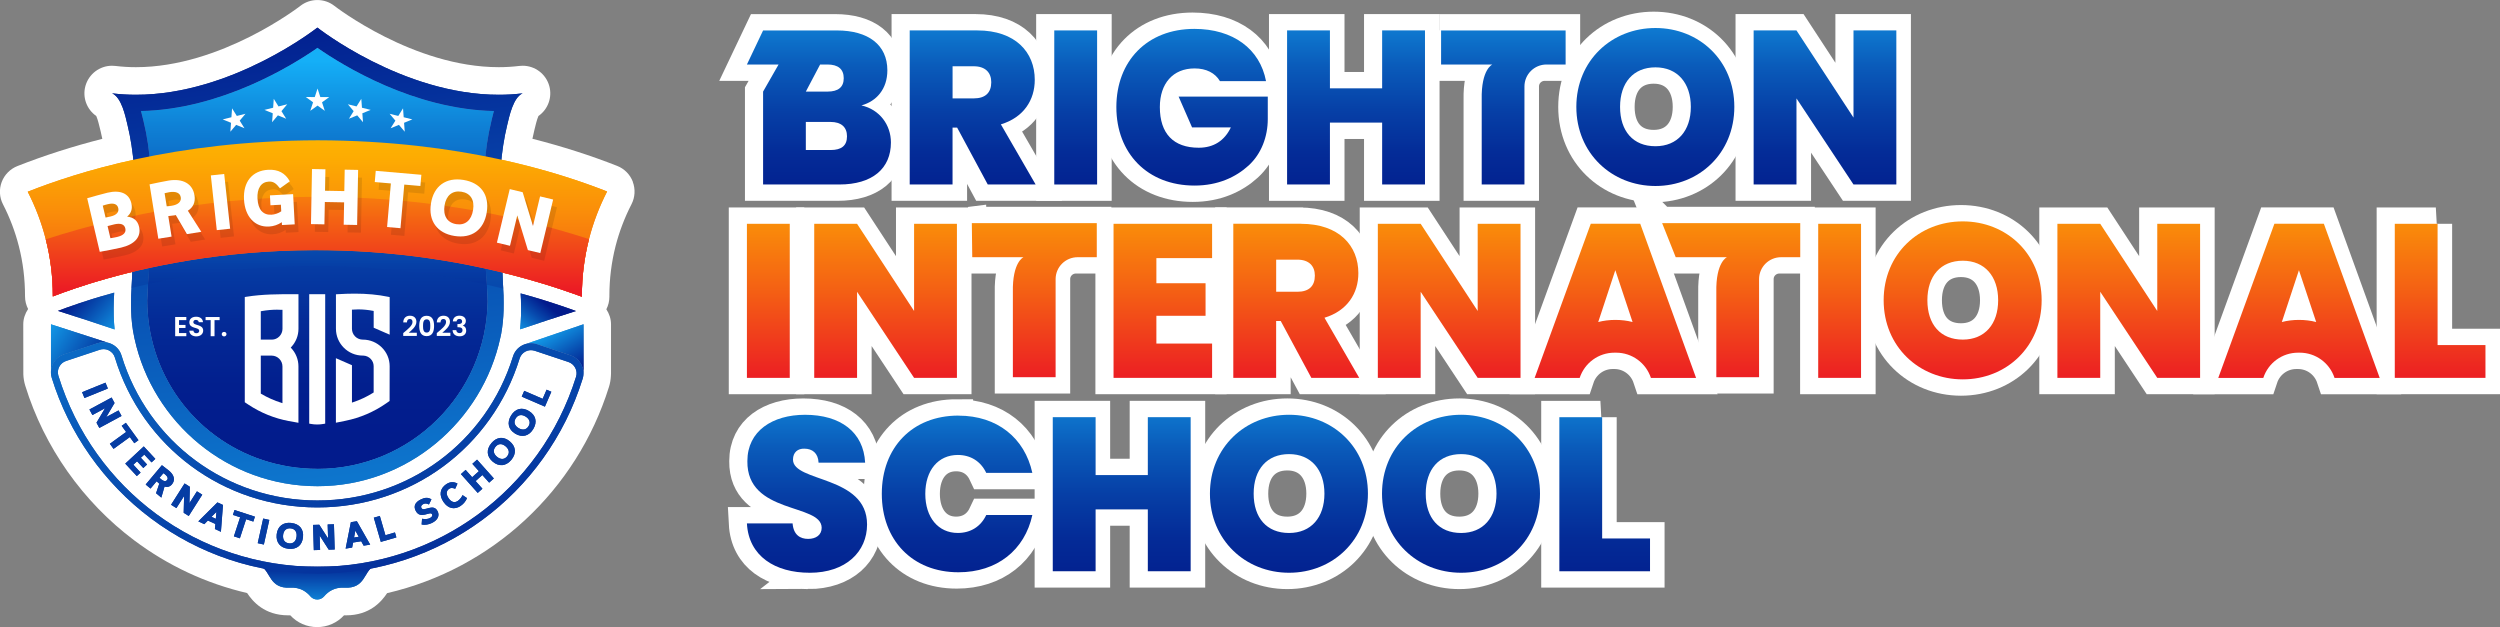 <svg xmlns="http://www.w3.org/2000/svg" xmlns:xlink="http://www.w3.org/1999/xlink" viewBox="0 0 765.08 191.91"><rect x="0" y="0" width="765.08" height="191.91" fill="#808080" stroke="none"/><defs><style>      .cls-1 {        fill: url(#linear-gradient);      }      .cls-1, .cls-2, .cls-3, .cls-4, .cls-5, .cls-6, .cls-7, .cls-8, .cls-9, .cls-10, .cls-11, .cls-12, .cls-13, .cls-14, .cls-15, .cls-16, .cls-17, .cls-18, .cls-19, .cls-20, .cls-21, .cls-22, .cls-23, .cls-24, .cls-25, .cls-26, .cls-27, .cls-28, .cls-29, .cls-30, .cls-31, .cls-32, .cls-33, .cls-34, .cls-35, .cls-36, .cls-37, .cls-38, .cls-39, .cls-40, .cls-41, .cls-42, .cls-43, .cls-44, .cls-45, .cls-46, .cls-47, .cls-48, .cls-49, .cls-50, .cls-51, .cls-52, .cls-53 {        stroke-width: 0px;      }      .cls-54 {        stroke: #fff;        stroke-miterlimit: 10;        stroke-width: 10px;      }      .cls-54, .cls-53 {        fill: #fff;      }      .cls-2 {        fill: url(#linear-gradient-38);      }      .cls-3 {        fill: url(#linear-gradient-33);      }      .cls-4 {        fill: url(#linear-gradient-29);      }      .cls-5 {        fill: url(#linear-gradient-32);      }      .cls-6 {        fill: url(#linear-gradient-31);      }      .cls-7 {        fill: url(#linear-gradient-36);      }      .cls-8 {        fill: url(#linear-gradient-39);      }      .cls-9 {        fill: url(#linear-gradient-34);      }      .cls-10 {        fill: url(#linear-gradient-37);      }      .cls-11 {        fill: url(#linear-gradient-35);      }      .cls-12 {        fill: url(#linear-gradient-28);      }      .cls-13 {        fill: url(#linear-gradient-25);      }      .cls-14 {        fill: url(#linear-gradient-11);      }      .cls-15 {        fill: url(#linear-gradient-12);      }      .cls-16 {        fill: url(#linear-gradient-13);      }      .cls-17 {        fill: url(#linear-gradient-10);      }      .cls-18 {        fill: url(#linear-gradient-17);      }      .cls-19 {        fill: url(#linear-gradient-16);      }      .cls-20 {        fill: url(#linear-gradient-19);      }      .cls-21 {        fill: url(#linear-gradient-15);      }      .cls-22 {        fill: url(#linear-gradient-23);      }      .cls-23 {        fill: url(#linear-gradient-21);      }      .cls-24 {        fill: url(#linear-gradient-18);      }      .cls-25 {        fill: url(#linear-gradient-14);      }      .cls-26 {        fill: url(#linear-gradient-22);      }      .cls-27 {        fill: url(#linear-gradient-20);      }      .cls-28 {        fill: url(#linear-gradient-27);      }      .cls-29 {        fill: url(#linear-gradient-24);      }      .cls-30 {        fill: url(#linear-gradient-26);      }      .cls-31 {        fill: url(#linear-gradient-45);      }      .cls-32 {        fill: url(#linear-gradient-46);      }      .cls-33 {        fill: url(#linear-gradient-44);      }      .cls-34 {        fill: url(#linear-gradient-48);      }      .cls-35 {        fill: url(#linear-gradient-49);      }      .cls-36 {        fill: url(#linear-gradient-47);      }      .cls-37 {        fill: url(#linear-gradient-42);      }      .cls-38 {        fill: url(#linear-gradient-43);      }      .cls-39 {        fill: url(#linear-gradient-40);      }      .cls-55 {        opacity: .1;      }      .cls-55, .cls-40, .cls-41 {        mix-blend-mode: multiply;      }      .cls-40 {        fill: url(#linear-gradient-30);      }      .cls-40, .cls-41 {        opacity: .32;      }      .cls-41 {        fill: url(#linear-gradient-41);      }      .cls-42 {        fill: url(#linear-gradient-4);      }      .cls-43 {        fill: url(#linear-gradient-2);      }      .cls-44 {        fill: url(#linear-gradient-3);      }      .cls-45 {        fill: url(#linear-gradient-8);      }      .cls-46 {        fill: url(#linear-gradient-9);      }      .cls-47 {        fill: url(#linear-gradient-7);      }      .cls-48 {        fill: url(#linear-gradient-5);      }      .cls-49 {        fill: url(#linear-gradient-6);      }      .cls-56 {        isolation: isolate;      }      .cls-51 {        fill: #1b459b;      }      .cls-52 {        fill: #063da4;      }    </style><linearGradient id="linear-gradient" x1="250.61" y1="74.36" x2="250.61" y2="-7.59" gradientUnits="userSpaceOnUse"><stop offset="0" stop-color="#021b8c"></stop><stop offset=".16" stop-color="#021f8e"></stop><stop offset=".33" stop-color="#042b97"></stop><stop offset=".49" stop-color="#063fa6"></stop><stop offset=".66" stop-color="#0a5bba"></stop><stop offset=".83" stop-color="#0f80d5"></stop><stop offset=".99" stop-color="#14acf5"></stop><stop offset="1" stop-color="#15aff7"></stop></linearGradient><linearGradient id="linear-gradient-2" x1="297.68" y1="74.36" x2="297.68" y2="-7.59" xlink:href="#linear-gradient"></linearGradient><linearGradient id="linear-gradient-3" x1="329.19" y1="74.36" x2="329.19" y2="-7.59" xlink:href="#linear-gradient"></linearGradient><linearGradient id="linear-gradient-4" x1="364.81" y1="74.36" x2="364.81" y2="-7.59" xlink:href="#linear-gradient"></linearGradient><linearGradient id="linear-gradient-5" x1="414.99" y1="74.36" x2="414.99" y2="-7.59" xlink:href="#linear-gradient"></linearGradient><linearGradient id="linear-gradient-6" x1="460.07" y1="74.36" x2="460.07" y2="-7.59" xlink:href="#linear-gradient"></linearGradient><linearGradient id="linear-gradient-7" x1="506.59" y1="74.36" x2="506.59" y2="-7.59" xlink:href="#linear-gradient"></linearGradient><linearGradient id="linear-gradient-8" x1="558.51" y1="74.36" x2="558.51" y2="-7.59" xlink:href="#linear-gradient"></linearGradient><linearGradient id="linear-gradient-9" x1="529.8" y1="116.46" x2="529.8" y2="19.69" gradientUnits="userSpaceOnUse"><stop offset="0" stop-color="#ec1c24"></stop><stop offset=".01" stop-color="#ec1f23"></stop><stop offset=".28" stop-color="#f45f14"></stop><stop offset=".51" stop-color="#fa8f09"></stop><stop offset=".68" stop-color="#fdac02"></stop><stop offset=".78" stop-color="#ffb700"></stop></linearGradient><linearGradient id="linear-gradient-10" x1="316.53" y1="116.46" x2="316.53" y2="19.69" xlink:href="#linear-gradient-9"></linearGradient><linearGradient id="linear-gradient-11" x1="235.13" y1="116.46" x2="235.13" y2="19.69" xlink:href="#linear-gradient-9"></linearGradient><linearGradient id="linear-gradient-12" x1="271.02" y1="116.46" x2="271.02" y2="19.69" xlink:href="#linear-gradient-9"></linearGradient><linearGradient id="linear-gradient-13" x1="355.86" y1="116.46" x2="355.86" y2="19.69" xlink:href="#linear-gradient-9"></linearGradient><linearGradient id="linear-gradient-14" x1="396.7" y1="116.46" x2="396.7" y2="19.69" xlink:href="#linear-gradient-9"></linearGradient><linearGradient id="linear-gradient-15" x1="443.5" y1="116.46" x2="443.5" y2="19.69" xlink:href="#linear-gradient-9"></linearGradient><linearGradient id="linear-gradient-16" x1="494.35" y1="116.46" x2="494.35" y2="19.69" xlink:href="#linear-gradient-9"></linearGradient><linearGradient id="linear-gradient-17" x1="703.56" y1="116.46" x2="703.56" y2="19.69" xlink:href="#linear-gradient-9"></linearGradient><linearGradient id="linear-gradient-18" x1="562.99" y1="116.46" x2="562.99" y2="19.69" xlink:href="#linear-gradient-9"></linearGradient><linearGradient id="linear-gradient-19" x1="600.64" y1="116.46" x2="600.64" y2="19.69" xlink:href="#linear-gradient-9"></linearGradient><linearGradient id="linear-gradient-20" x1="651.47" y1="116.46" x2="651.47" y2="19.69" xlink:href="#linear-gradient-9"></linearGradient><linearGradient id="linear-gradient-21" x1="746.75" y1="116.46" x2="746.75" y2="19.69" xlink:href="#linear-gradient-9"></linearGradient><linearGradient id="linear-gradient-22" x1="246.97" y1="192.48" x2="246.97" y2="108.24" xlink:href="#linear-gradient"></linearGradient><linearGradient id="linear-gradient-23" x1="292.89" y1="192.48" x2="292.89" y2="108.24" xlink:href="#linear-gradient"></linearGradient><linearGradient id="linear-gradient-24" x1="343.28" y1="192.48" x2="343.28" y2="108.24" xlink:href="#linear-gradient"></linearGradient><linearGradient id="linear-gradient-25" x1="394.46" y1="192.48" x2="394.46" y2="108.24" xlink:href="#linear-gradient"></linearGradient><linearGradient id="linear-gradient-26" x1="447.12" y1="192.48" x2="447.12" y2="108.24" xlink:href="#linear-gradient"></linearGradient><linearGradient id="linear-gradient-27" x1="491.08" y1="192.48" x2="491.08" y2="108.24" xlink:href="#linear-gradient"></linearGradient><linearGradient id="linear-gradient-28" x1="97.13" y1="136.9" x2="97.13" y2="18.75" gradientUnits="userSpaceOnUse"><stop offset="0" stop-color="#2a3380"></stop><stop offset=".18" stop-color="#2a3783"></stop><stop offset=".37" stop-color="#2c438d"></stop><stop offset=".55" stop-color="#30579d"></stop><stop offset=".74" stop-color="#3473b4"></stop><stop offset=".92" stop-color="#3b97d2"></stop><stop offset="1" stop-color="#3ea9e0"></stop></linearGradient><linearGradient id="linear-gradient-29" x1="92.99" y1=".32" x2="127.54" y2="305.24" gradientUnits="userSpaceOnUse"><stop offset="0" stop-color="#2a3380"></stop><stop offset=".09" stop-color="#2c418c"></stop><stop offset=".38" stop-color="#346eb0"></stop><stop offset=".64" stop-color="#398eca"></stop><stop offset=".85" stop-color="#3ca1da"></stop><stop offset="1" stop-color="#3ea9e0"></stop></linearGradient><linearGradient id="linear-gradient-30" x1="97.13" y1="100.23" x2="97.13" y2="64.42" xlink:href="#linear-gradient-28"></linearGradient><linearGradient id="linear-gradient-31" x1="97.11" y1="111.53" x2="97.11" y2="18.32" gradientUnits="userSpaceOnUse"><stop offset="0" stop-color="#ea1f27"></stop><stop offset=".27" stop-color="#f15e1e"></stop><stop offset=".5" stop-color="#f78e19"></stop><stop offset=".68" stop-color="#faab15"></stop><stop offset=".78" stop-color="#fcb614"></stop></linearGradient><linearGradient id="linear-gradient-32" x1="97.11" y1="99.09" x2="97.11" y2="18.03" gradientUnits="userSpaceOnUse"><stop offset=".13" stop-color="#ea1f27"></stop><stop offset=".4" stop-color="#f2651e"></stop><stop offset=".68" stop-color="#fcb614"></stop></linearGradient><linearGradient id="linear-gradient-33" x1="97.09" y1="171.53" x2="97.09" y2="188.8" gradientUnits="userSpaceOnUse"><stop offset="0" stop-color="#2a3380"></stop><stop offset=".41" stop-color="#3161a5"></stop><stop offset="1" stop-color="#3ea9e0"></stop></linearGradient><linearGradient id="linear-gradient-34" x1="176.78" y1="113.93" x2="167.9" y2="98.91" xlink:href="#linear-gradient-33"></linearGradient><linearGradient id="linear-gradient-35" x1="32.95" y1="115.12" x2="10.29" y2="99.85" xlink:href="#linear-gradient-33"></linearGradient><linearGradient id="linear-gradient-36" x1="23.28" y1="89.64" x2="38.55" y2="103.16" xlink:href="#linear-gradient-33"></linearGradient><linearGradient id="linear-gradient-37" x1="158.38" y1="103.9" x2="167.26" y2="93.14" gradientUnits="userSpaceOnUse"><stop offset="0" stop-color="#3ea9e0"></stop><stop offset=".59" stop-color="#3161a5"></stop><stop offset="1" stop-color="#2a3380"></stop></linearGradient><linearGradient id="linear-gradient-38" x1="129.73" y1="209.26" x2="51.24" y2="-19.43" xlink:href="#linear-gradient-33"></linearGradient><linearGradient id="linear-gradient-39" x1="97.13" y1="136.9" x2="97.13" y2="18.75" xlink:href="#linear-gradient"></linearGradient><linearGradient id="linear-gradient-40" x1="92.99" y1=".32" x2="127.54" y2="305.24" gradientUnits="userSpaceOnUse"><stop offset="0" stop-color="#021b8c"></stop><stop offset=".22" stop-color="#0747ac"></stop><stop offset=".47" stop-color="#0d74cc"></stop><stop offset=".69" stop-color="#1194e3"></stop><stop offset=".87" stop-color="#14a7f1"></stop><stop offset="1" stop-color="#15aff7"></stop></linearGradient><linearGradient id="linear-gradient-41" x1="97.13" y1="100.23" x2="97.13" y2="64.42" xlink:href="#linear-gradient"></linearGradient><linearGradient id="linear-gradient-42" x1="97.11" y1="111.53" x2="97.11" y2="18.32" xlink:href="#linear-gradient-9"></linearGradient><linearGradient id="linear-gradient-43" x1="97.11" y1="99.09" x2="97.11" y2="18.03" gradientUnits="userSpaceOnUse"><stop offset=".13" stop-color="#ec1c24"></stop><stop offset=".39" stop-color="#f46213"></stop><stop offset=".68" stop-color="#ffb700"></stop></linearGradient><linearGradient id="linear-gradient-44" x1="97.09" y1="171.53" x2="97.09" y2="188.8" gradientUnits="userSpaceOnUse"><stop offset="0" stop-color="#021b8c"></stop><stop offset=".33" stop-color="#0749ad"></stop><stop offset="1" stop-color="#15aff7"></stop></linearGradient><linearGradient id="linear-gradient-45" x1="176.78" y1="113.93" x2="167.9" y2="98.91" xlink:href="#linear-gradient-44"></linearGradient><linearGradient id="linear-gradient-46" x1="32.95" y1="115.12" x2="10.29" y2="99.85" xlink:href="#linear-gradient-44"></linearGradient><linearGradient id="linear-gradient-47" x1="23.28" y1="89.64" x2="38.55" y2="103.16" xlink:href="#linear-gradient-44"></linearGradient><linearGradient id="linear-gradient-48" x1="158.38" y1="103.9" x2="167.26" y2="93.14" gradientUnits="userSpaceOnUse"><stop offset="0" stop-color="#15aff7"></stop><stop offset=".67" stop-color="#0749ad"></stop><stop offset="1" stop-color="#021b8c"></stop></linearGradient><linearGradient id="linear-gradient-49" x1="129.73" y1="209.26" x2="51.24" y2="-19.43" xlink:href="#linear-gradient-44"></linearGradient></defs><g class="cls-56"><g id="Layer_1" data-name="Layer 1"><g><g><g><path class="cls-54" d="M263.07,32.26c4.62-1.26,7.94-5.02,7.94-10.73,0-7.81-5.84-12.21-15.44-12.21h-22.59l-4.95,10.42h9.69l-4.74,8.29v28.43h23.33c10.12,0,15.79-4.88,15.79-12.86,0-5.32-3.4-10.07-9.03-11.34ZM250.44,19.74h2.26c3.23,0,4.97,1.4,4.97,4.19s-1.74,4.1-4.97,4.1h-6.63l4.37-8.29ZM253.7,45.91h-7.63v-8.59h7.59c3.18,0,5.01,1.53,5.01,4.4s-1.7,4.19-4.97,4.19Z"></path><path class="cls-54" d="M298.53,9.31c11.7,0,17.59,6.69,17.59,15.11,0,6.15-3.34,11.5-10.37,13.64l10.63,18.39h-14.65l-9.36-17.39h-1.41v17.39h-13.11V9.31h20.66ZM297.47,20.28h-6.49v9.83h6.49c3.54,0,5.35-1.74,5.35-4.95,0-2.94-1.81-4.88-5.35-4.88Z"></path><path class="cls-54" d="M322.1,9.31h13.11v47.15h-13.11V9.31Z"></path><path class="cls-54" d="M386.91,24.82h-14.11c-1.47-2.47-4.15-3.88-7.76-3.88-6.62,0-10.63,4.61-10.63,11.83,0,8.09,4.15,12.44,11.9,12.44,4.55,0,7.89-2.14,9.83-6.22h-11.87l-4.12-9.43h27.29v6.87c0,5.34-1.94,10.64-5.88,14.23-3.87,3.53-9.34,6.13-16.52,6.13-14.44,0-23.94-9.9-23.94-24.01s9.43-23.94,23.87-23.94c11.9,0,20.06,6.15,21.93,15.98Z"></path><path class="cls-54" d="M422.44,37.53h-15.98v18.93h-13.11V9.31h13.11v17.72h15.98V9.31h13.11v47.15h-13.11v-18.93Z"></path><path class="cls-54" d="M440.47,9.32v10.42h15.69s-3.45,1.43-3.26,10.73v25.99h13.08v-30c0-3.71,3.01-6.72,6.76-6.72h5.84v-10.42h-38.11Z"></path><path class="cls-54" d="M506.08,56.92c-13.37,0-24.21-10.03-24.21-24.21s10.83-24.14,24.21-24.14,24.14,9.96,24.14,24.14-10.77,24.21-24.14,24.21ZM506.08,44.75c6.75,0,10.83-4.75,10.83-12.04s-4.08-12.1-10.83-12.1-10.83,4.68-10.83,12.1,4.01,12.04,10.83,12.04Z"></path><path class="cls-54" d="M579.8,9.31v47.15h-13.11l-17.45-26.35v26.35h-13.11V9.31h13.11l17.45,26.68V9.31h13.11Z"></path></g><g><path class="cls-54" d="M508.13,68.29l4.15,10.42h15.69s-3.45,1.43-3.26,10.73v25.99h13.08v-30c0-3.71,3.01-6.72,6.76-6.72h5.84v-10.42h-42.26Z"></path><path class="cls-54" d="M296.87,68.29l.13,10.42h15.69s-3.45,1.43-3.26,10.73v25.99h13.08v-30c0-3.71,3.01-6.72,6.76-6.72h5.84v-10.42h-38.25Z"></path><path class="cls-54" d="M228.03,68.49h13.11v47.15h-13.11v-47.15Z"></path><path class="cls-54" d="M292.31,68.49v47.15h-13.11l-17.45-26.35v26.35h-13.11v-47.15h13.11l17.45,26.68v-26.68h13.11Z"></path><path class="cls-54" d="M370.39,78.99h-17.05v7.69h15.05v9.96h-15.05v8.5h17.05v10.5h-30.16v-47.15h30.16v10.5Z"></path><path class="cls-54" d="M397.56,68.49c11.7,0,17.59,6.69,17.59,15.11,0,6.15-3.34,11.5-10.37,13.64l10.63,18.39h-14.65l-9.36-17.39h-1.41v17.39h-13.11v-47.15h20.66ZM396.49,79.46h-6.49v9.83h6.49c3.54,0,5.35-1.74,5.35-4.95,0-2.94-1.81-4.88-5.35-4.88Z"></path><path class="cls-54" d="M464.79,68.49v47.15h-13.11l-17.45-26.35v26.35h-13.11v-47.15h13.11l17.45,26.68v-26.68h13.11Z"></path><path class="cls-54" d="M501.42,68.47h-15.13l-17.18,47.18h13.78c1.53-4.62,5.8-7.72,10.64-7.72h.52c4.84,0,9.11,3.1,10.64,7.72h13.82l-17.09-47.18ZM493.79,97.9c-1.79,0-3.58.22-5.23.65l.22-.65,5.02-15.22,5.06,15.22.22.65c-1.66-.44-3.45-.65-5.28-.65Z"></path><path class="cls-54" d="M710.63,68.47h-15.13l-17.18,47.18h13.78c1.53-4.62,5.8-7.72,10.64-7.72h.52c4.84,0,9.11,3.1,10.64,7.72h13.82l-17.09-47.18ZM703,97.9c-1.79,0-3.58.22-5.23.65l.22-.65,5.02-15.22,5.06,15.22.22.65c-1.66-.44-3.45-.65-5.28-.65Z"></path><path class="cls-54" d="M555.89,68.49h13.11v47.15h-13.11v-47.15Z"></path><path class="cls-54" d="M600.12,116.1c-13.37,0-24.21-10.03-24.21-24.21s10.83-24.14,24.21-24.14,24.14,9.96,24.14,24.14-10.77,24.21-24.14,24.21ZM600.12,103.93c6.75,0,10.83-4.75,10.83-12.04s-4.08-12.1-10.83-12.1-10.83,4.68-10.83,12.1,4.01,12.04,10.83,12.04Z"></path><path class="cls-54" d="M672.76,68.49v47.15h-13.11l-17.45-26.35v26.35h-13.11v-47.15h13.11l17.45,26.68v-26.68h13.11Z"></path><path class="cls-54" d="M745.43,68.49v37.12h14.65v10.03h-27.75v-47.15h13.11Z"></path></g><g><path class="cls-54" d="M247.22,175.28c-10.5,0-18.66-5.02-19.19-15.11h13.98c.27,3.54,2.34,4.75,4.75,4.75s4.15-1.21,4.15-3.41c-.07-7.55-22.94-4.01-22.74-20.39,0-9.23,7.69-14.18,17.65-14.18,10.83,0,17.92,5.28,18.39,14.65h-14.25c-.13-2.94-1.94-4.28-4.35-4.28-1.94-.07-3.48,1.07-3.48,3.34,0,7.02,22.67,4.75,22.67,19.86,0,8.29-6.42,14.78-17.59,14.78Z"></path><path class="cls-54" d="M292.79,127.2c11.84,0,20.26,6.82,22.6,17.52h-14.11c-1.67-3.55-4.81-5.49-8.69-5.49-6.02,0-9.96,4.68-9.96,11.9s3.95,11.97,9.96,11.97c3.88,0,7.02-1.94,8.69-5.49h14.11c-2.34,10.7-10.77,17.52-22.6,17.52-14.18,0-23.47-9.9-23.47-24.01s9.29-23.94,23.47-23.94Z"></path><path class="cls-54" d="M350.72,155.89h-15.98v18.93h-13.11v-47.15h13.11v17.72h15.98v-17.72h13.11v47.15h-13.11v-18.93Z"></path><path class="cls-54" d="M393.95,175.28c-13.37,0-24.21-10.03-24.21-24.21s10.83-24.14,24.21-24.14,24.14,9.96,24.14,24.14-10.77,24.21-24.14,24.21ZM393.95,163.11c6.75,0,10.83-4.75,10.83-12.04s-4.08-12.1-10.83-12.1-10.83,4.68-10.83,12.1,4.01,12.04,10.83,12.04Z"></path><path class="cls-54" d="M446.6,175.28c-13.37,0-24.21-10.03-24.21-24.21s10.83-24.14,24.21-24.14,24.14,9.96,24.14,24.14-10.77,24.21-24.14,24.21ZM446.6,163.11c6.75,0,10.83-4.75,10.83-12.04s-4.08-12.1-10.83-12.1-10.83,4.68-10.83,12.1,4.01,12.04,10.83,12.04Z"></path><path class="cls-54" d="M489.76,127.67v37.12h14.65v10.03h-27.75v-47.15h13.11Z"></path></g></g><g><g><path class="cls-1" d="M263.62,32.26c4.62-1.26,7.94-5.02,7.94-10.73,0-7.81-5.84-12.21-15.44-12.21h-22.59l-4.95,10.42h9.69l-4.74,8.29v28.43h23.33c10.12,0,15.79-4.88,15.79-12.86,0-5.32-3.4-10.07-9.03-11.34ZM250.98,19.74h2.26c3.23,0,4.97,1.4,4.97,4.19s-1.74,4.1-4.97,4.1h-6.63l4.37-8.29ZM254.24,45.91h-7.63v-8.59h7.59c3.18,0,5.01,1.53,5.01,4.4s-1.7,4.19-4.97,4.19Z"></path><path class="cls-43" d="M299.08,9.31c11.7,0,17.59,6.69,17.59,15.11,0,6.15-3.34,11.5-10.37,13.64l10.63,18.39h-14.65l-9.36-17.39h-1.41v17.39h-13.11V9.31h20.66ZM298.01,20.28h-6.49v9.83h6.49c3.54,0,5.35-1.74,5.35-4.95,0-2.94-1.81-4.88-5.35-4.88Z"></path><path class="cls-44" d="M322.64,9.31h13.11v47.15h-13.11V9.31Z"></path><path class="cls-42" d="M387.45,24.82h-14.11c-1.47-2.47-4.15-3.88-7.76-3.88-6.62,0-10.63,4.61-10.63,11.83,0,8.09,4.15,12.44,11.9,12.44,4.55,0,7.89-2.14,9.83-6.22h-11.87l-4.12-9.43h27.29v6.87c0,5.34-1.94,10.64-5.88,14.23-3.87,3.53-9.34,6.13-16.52,6.13-14.44,0-23.94-9.9-23.94-24.01s9.43-23.94,23.87-23.94c11.9,0,20.06,6.15,21.93,15.98Z"></path><path class="cls-48" d="M422.98,37.53h-15.98v18.93h-13.11V9.31h13.11v17.72h15.98V9.31h13.11v47.15h-13.11v-18.93Z"></path><path class="cls-49" d="M441.02,9.32v10.42h15.69s-3.45,1.43-3.26,10.73v25.99h13.08v-30c0-3.71,3.01-6.72,6.76-6.72h5.84v-10.42h-38.11Z"></path><path class="cls-47" d="M506.62,56.92c-13.37,0-24.21-10.03-24.21-24.21s10.83-24.14,24.21-24.14,24.14,9.96,24.14,24.14-10.77,24.21-24.14,24.21ZM506.62,44.75c6.75,0,10.83-4.75,10.83-12.04s-4.08-12.1-10.83-12.1-10.83,4.68-10.83,12.1,4.01,12.04,10.83,12.04Z"></path><path class="cls-45" d="M580.34,9.31v47.15h-13.11l-17.45-26.35v26.35h-13.11V9.31h13.11l17.45,26.68V9.31h13.11Z"></path></g><g><path class="cls-46" d="M508.67,68.29l4.15,10.42h15.69s-3.45,1.43-3.26,10.73v25.99h13.08v-30c0-3.71,3.01-6.72,6.76-6.72h5.84v-10.42h-42.26Z"></path><path class="cls-17" d="M297.41,68.29l.13,10.42h15.69s-3.45,1.43-3.26,10.73v25.99h13.08v-30c0-3.71,3.01-6.72,6.76-6.72h5.84v-10.42h-38.25Z"></path><path class="cls-14" d="M228.58,68.49h13.11v47.15h-13.11v-47.15Z"></path><path class="cls-15" d="M292.85,68.49v47.15h-13.11l-17.45-26.35v26.35h-13.11v-47.15h13.11l17.45,26.68v-26.68h13.11Z"></path><path class="cls-16" d="M370.94,78.99h-17.05v7.69h15.05v9.96h-15.05v8.5h17.05v10.5h-30.16v-47.15h30.16v10.5Z"></path><path class="cls-25" d="M398.11,68.49c11.7,0,17.59,6.69,17.59,15.11,0,6.15-3.34,11.5-10.37,13.64l10.63,18.39h-14.65l-9.36-17.39h-1.41v17.39h-13.11v-47.15h20.66ZM397.04,79.46h-6.49v9.83h6.49c3.54,0,5.35-1.74,5.35-4.95,0-2.94-1.81-4.88-5.35-4.88Z"></path><path class="cls-21" d="M465.33,68.49v47.15h-13.11l-17.45-26.35v26.35h-13.11v-47.15h13.11l17.45,26.68v-26.68h13.11Z"></path><path class="cls-19" d="M501.96,68.47h-15.13l-17.18,47.18h13.78c1.53-4.62,5.8-7.72,10.64-7.72h.52c4.84,0,9.11,3.1,10.64,7.72h13.82l-17.09-47.18ZM494.33,97.9c-1.79,0-3.58.22-5.23.65l.22-.65,5.02-15.22,5.06,15.22.22.65c-1.66-.44-3.45-.65-5.28-.65Z"></path><path class="cls-18" d="M711.17,68.47h-15.13l-17.18,47.18h13.78c1.53-4.62,5.8-7.72,10.64-7.72h.52c4.84,0,9.11,3.1,10.64,7.72h13.82l-17.09-47.18ZM703.54,97.9c-1.79,0-3.58.22-5.23.65l.22-.65,5.02-15.22,5.06,15.22.22.65c-1.66-.44-3.45-.65-5.28-.65Z"></path><path class="cls-24" d="M556.43,68.49h13.11v47.15h-13.11v-47.15Z"></path><path class="cls-20" d="M600.67,116.1c-13.37,0-24.21-10.03-24.21-24.21s10.83-24.14,24.21-24.14,24.14,9.96,24.14,24.14-10.77,24.21-24.14,24.21ZM600.67,103.93c6.75,0,10.83-4.75,10.83-12.04s-4.08-12.1-10.83-12.1-10.83,4.68-10.83,12.1,4.01,12.04,10.83,12.04Z"></path><path class="cls-27" d="M673.3,68.49v47.15h-13.11l-17.45-26.35v26.35h-13.11v-47.15h13.11l17.45,26.68v-26.68h13.11Z"></path><path class="cls-23" d="M745.98,68.49v37.12h14.65v10.03h-27.75v-47.15h13.11Z"></path></g><g><path class="cls-26" d="M247.77,175.28c-10.5,0-18.66-5.02-19.19-15.11h13.98c.27,3.54,2.34,4.75,4.75,4.75s4.15-1.21,4.15-3.41c-.07-7.55-22.94-4.01-22.74-20.39,0-9.23,7.69-14.18,17.65-14.18,10.83,0,17.92,5.28,18.39,14.65h-14.25c-.13-2.94-1.94-4.28-4.35-4.28-1.94-.07-3.48,1.07-3.48,3.34,0,7.02,22.67,4.75,22.67,19.86,0,8.29-6.42,14.78-17.59,14.78Z"></path><path class="cls-22" d="M293.33,127.2c11.84,0,20.26,6.82,22.6,17.52h-14.11c-1.67-3.55-4.81-5.49-8.69-5.49-6.02,0-9.96,4.68-9.96,11.9s3.95,11.97,9.96,11.97c3.88,0,7.02-1.94,8.69-5.49h14.11c-2.34,10.7-10.77,17.52-22.6,17.52-14.18,0-23.47-9.9-23.47-24.01s9.29-23.94,23.47-23.94Z"></path><path class="cls-29" d="M351.27,155.89h-15.98v18.93h-13.11v-47.15h13.11v17.72h15.98v-17.72h13.11v47.15h-13.11v-18.93Z"></path><path class="cls-13" d="M394.49,175.28c-13.37,0-24.21-10.03-24.21-24.21s10.83-24.14,24.21-24.14,24.14,9.96,24.14,24.14-10.77,24.21-24.14,24.21ZM394.49,163.11c6.75,0,10.83-4.75,10.83-12.04s-4.08-12.1-10.83-12.1-10.83,4.68-10.83,12.1,4.01,12.04,10.83,12.04Z"></path><path class="cls-30" d="M447.15,175.28c-13.37,0-24.21-10.03-24.21-24.21s10.83-24.14,24.21-24.14,24.14,9.96,24.14,24.14-10.77,24.21-24.14,24.21ZM447.15,163.11c6.75,0,10.83-4.75,10.83-12.04s-4.08-12.1-10.83-12.1-10.83,4.68-10.83,12.1,4.01,12.04,10.83,12.04Z"></path><path class="cls-28" d="M490.31,127.67v37.12h14.65v10.03h-27.75v-47.15h13.11Z"></path></g></g><g><path class="cls-53" d="M193.68,55.65c-.84-2.23-2.59-4.01-4.81-4.88-8.16-3.21-16.85-5.99-25.93-8.3.16-.79.33-1.55.51-2.29l.16-.68c.2-.85.69-2.92,1.17-4,2.88-2,4.28-5.64,3.33-9.14-1.01-3.72-4.38-6.24-8.15-6.24-.34,0-.68.02-1.03.06-2.04.25-4.15.38-6.28.38-26.1,0-50.06-18.56-50.29-18.74-1.53-1.21-3.38-1.81-5.23-1.81s-3.7.6-5.23,1.8c-.24.19-24.21,18.75-50.31,18.75-2.13,0-4.24-.13-6.28-.38-.34-.04-.69-.06-1.03-.06-3.77,0-7.14,2.52-8.15,6.24-.95,3.5.45,7.14,3.33,9.14.48,1.08.97,3.15,1.17,4l.17.69c.18.74.35,1.51.51,2.3-9.09,2.31-17.8,5.11-25.98,8.33-2.22.88-3.97,2.65-4.81,4.88-.84,2.23-.7,4.72.4,6.84,2.09,4.07,3.72,8.36,4.85,12.8,1.25,4.88,1.89,9.98,1.89,15.38,0,1.36.34,2.67.94,3.85-.92,1.38-1.48,2.98-1.48,4.68,0,0,.01,15.21.02,15.34.05,1.18.25,2.34.6,3.47,5.76,18.71,17.6,35.51,33.33,47.3,10.37,7.77,21.98,13.19,34.56,16.13,1.7,2.57,5.29,6.82,12.56,6.82.21,0,.42,0,.64-.01,2.1,2.3,5.08,3.61,8.23,3.61s6.12-1.31,8.23-3.61c.22,0,.43.01.64.01,7.24,0,10.83-4.21,12.54-6.79,32.14-7.46,57.98-31.37,67.89-63.11.33-1.05.53-2.16.59-3.31.03-.28.04-.57.04-.86v-14.99c0-1.67-.54-3.24-1.43-4.6.6-1.17.93-2.48.93-3.84v-.33c0-5.14.64-10.26,1.9-15.2,1.13-4.4,2.77-8.7,4.87-12.79,1.09-2.12,1.23-4.61.39-6.84Z"></path><g><path class="cls-12" d="M97.18,143.47c-23.5,0-43.07-14.94-49.7-35.96-.02-.06-.04-.11-.05-.17,0-.01,0-.02-.01-.03-1.51-4.84-2.33-9.99-2.36-15.36v.03c.07-2.83.28-5.74.5-8.66.03-.36.06-.73.09-1.14.03-.44.05-.88.1-1.33-.01,0-.02.01-.03.01.15-3.26.23-7.29.29-11.32.11-9.16.04-18.3.04-18.3-.36-4.82-1.02-9.57-2.17-14.25l-.15-.6c-.17-.73-.36-1.55-.61-2.43,24.57-.53,46.19-13.9,54.03-19.35,7.83,5.46,29.46,18.82,54.02,19.35-.23.87-.43,1.69-.61,2.43l-.14.6c-1.15,4.68-1.82,9.43-2.18,14.25,0,0-.06,9.02.06,18.12.04,4.09.14,8.19.28,11.5-.01,0-.02-.01-.03-.01.03.45.06.89.1,1.33.02.4.05.78.09,1.14.22,3.06.44,6.07.49,8.98-.46,28.3-23.62,51.18-52.03,51.18Z"></path><path class="cls-4" d="M152.66,29c-29.5,0-55.53-20.56-55.53-20.56,0,0-26.04,20.56-55.53,20.56-2.42,0-4.85-.14-7.3-.44,2.93,1.27,4.09,7.04,4.71,9.62,1.01,4.13,1.62,8.36,1.98,12.65.66,13.07-.85,39.61-.85,39.61-.04,1.4-.04,3.13-.01,4.52.08,2.83.37,5.6.96,8.27h0c.02.1.04.2.06.29.01.04.02.09.03.13,5.63,25.76,28.57,45.14,55.99,45.14s50.46-19.72,55.99-45.6c.05-.21.09-.42.14-.64.04-.18.08-.35.11-.53v-.04c.41-2.29.64-4.63.71-7.02.03-1.39.03-3.12-.01-4.52,0,0-1.51-26.55-.85-39.61.35-4.29.97-8.52,1.98-12.65.63-2.57,1.79-8.35,4.71-9.62-2.45.3-4.88.44-7.3.44ZM97.18,143.47c-23.5,0-43.07-14.94-49.7-35.96-.02-.06-.04-.11-.05-.17,0-.01,0-.02-.01-.03-1.51-4.84-2.33-9.99-2.36-15.36v.03c.07-2.83.28-5.74.5-8.66.03-.36.06-.73.09-1.14.03-.44.05-.88.1-1.33-.01,0-.02.01-.03.01.15-3.26.23-7.29.29-11.32.11-9.16.04-18.3.04-18.3-.36-4.82-1.02-9.57-2.17-14.25l-.15-.6c-.17-.73-.36-1.55-.61-2.43,24.57-.53,46.19-13.9,54.03-19.35,7.83,5.46,29.46,18.82,54.02,19.35-.23.87-.43,1.69-.61,2.43l-.14.6c-1.15,4.68-1.82,9.43-2.18,14.25,0,0-.06,9.02.06,18.12.04,4.09.14,8.19.28,11.5-.01,0-.02-.01-.03-.01.03.45.06.89.1,1.33.02.4.05.78.09,1.14.22,3.06.44,6.07.49,8.98-.46,28.3-23.62,51.18-52.03,51.18Z"></path><path class="cls-40" d="M154,88.34c-1.67-.43-3.35-.82-5.03-1.19-17.09-3.81-34.88-5.78-52.78-5.73-19.96.03-37.28,2.53-50.9,5.53-1.73.37-3.4.77-5.02,1.16.17-3.38.49-10.05.69-17.22,1.67-.35,3.34-.69,5.02-1,16.47-3.14,33.6-4.8,51.2-4.8s34.68,1.65,51.11,4.77c1.68.32,3.34.66,5,1.01.2,7.33.53,14.15.71,17.47Z"></path><path class="cls-6" d="M185.78,58.63c-2.35,4.58-4.22,9.45-5.53,14.54-1.41,5.53-2.17,11.33-2.17,17.3v.33c-.97-.36-1.94-.7-2.9-1.04-2.74-.97-5.51-1.88-8.31-2.75-.4-.12-.81-.24-1.21-.36-.4-.13-.81-.24-1.21-.36-21.68-6.43-44.85-9.79-68.22-9.74-28.57.04-51.74,5.15-66.38,9.52-.42.12-.82.24-1.21.36-.41.13-.82.26-1.21.37-3.04.95-5.67,1.84-7.87,2.64-1.28.46-2.42.88-3.4,1.27v-.24c0-5.95-.74-11.73-2.16-17.24-1.3-5.1-3.16-9.97-5.52-14.56,14.62-5.77,44.84-15.64,88.76-15.74,43.75.11,73.9,9.91,88.58,15.68Z"></path><path class="cls-5" d="M180.25,73.18c-1.41,5.53-2.17,11.33-2.17,17.3v.33c-.97-.36-1.94-.7-2.9-1.04-2.74-.97-5.51-1.88-8.31-2.75-.4-.12-.81-.24-1.21-.36-.4-.13-.81-.24-1.21-.36-21.68-6.43-44.85-9.79-68.22-9.74-28.57.04-51.74,5.15-66.38,9.52-.42.12-.82.24-1.21.36-.41.13-.82.26-1.21.37-3.04.95-5.67,1.84-7.87,2.64-1.28.46-2.42.88-3.4,1.27v-.24c0-5.95-.74-11.73-2.16-17.24,25.82-8.39,53.89-13,83.24-13s57.27,4.58,83.04,12.94Z"></path><path class="cls-3" d="M79.96,173.45c2.88,1.36,2.38,6.77,8.89,6.4,2.93-.17,4.89,1.16,6.16,2.67,1.07,1.27,3.09,1.27,4.16,0,1.27-1.51,3.23-2.84,6.16-2.67,6.51.38,6.01-5.04,8.89-6.4"></path><path class="cls-9" d="M178.58,99.24v14.99c0-2.42-1.55-4.67-3.97-5.48l-10.29-3.42c-1.04-.35-2.14-.39-3.18-.14l17.44-5.96Z"></path><path class="cls-11" d="M33.05,104.88c-1.04-.24-2.14-.2-3.19.14l-10.3,3.43c-2.34.78-3.87,2.94-3.96,5.28v-14.48s17.45,5.64,17.45,5.64Z"></path><g><polygon class="cls-53" points="85.23 32.57 83.78 30.24 83.59 32.97 80.92 33.63 83.47 34.67 83.27 37.4 85.04 35.3 87.58 36.34 86.13 34.01 87.9 31.91 85.23 32.57"></polygon><polygon class="cls-53" points="72.47 35.48 71.02 33.15 70.82 35.88 68.15 36.54 70.7 37.58 70.5 40.31 72.27 38.21 74.81 39.25 73.36 36.92 75.13 34.82 72.47 35.48"></polygon><polygon class="cls-53" points="110.77 32.97 110.57 30.24 109.12 32.57 106.46 31.91 108.23 34.01 106.78 36.34 109.32 35.3 111.09 37.4 110.89 34.67 113.44 33.63 110.77 32.97"></polygon><polygon class="cls-53" points="123.54 35.88 123.34 33.15 121.89 35.48 119.23 34.82 121 36.92 119.54 39.25 122.09 38.21 123.86 40.31 123.66 37.58 126.2 36.54 123.54 35.88"></polygon><polygon class="cls-53" points="98.03 29.7 97.18 27.09 96.33 29.7 93.59 29.69 95.81 31.31 94.95 33.92 97.18 32.31 99.4 33.92 98.55 31.31 100.77 29.7 98.03 29.7"></polygon></g><path class="cls-7" d="M35.08,100.82c-5.75-1.95-11.53-3.84-17.36-5.68.85-.33,1.82-.68,2.87-1.06,2.47-.88,5.08-1.76,7.74-2.59l1.2-.36,1.19-.36c1.34-.39,2.74-.8,4.23-1.21-.07,1.36-.12,2.17-.12,2.21v.14c-.05,1.44-.06,3.23-.02,4.84.04,1.43.13,2.78.27,4.08Z"></path><path class="cls-10" d="M159.45,96.72c.03-1.57.03-3.37-.02-4.81v-.14s-.04-.76-.11-1.98c1.4.38,2.8.78,4.18,1.19l1.19.35,1.2.36c2.69.84,5.45,1.75,8.19,2.7.73.26,1.46.52,2.18.79-5.74,1.82-11.44,3.69-17.1,5.6.14-1.31.23-2.67.28-4.06Z"></path><g><path class="cls-51" d="M32.28,117.11l.73,1.79-7.16,2.91-.73-1.79,7.16-2.91Z"></path><path class="cls-51" d="M32.16,124.93l-3.88,2.09-.92-1.7,6.8-3.67.9,1.68-2.54,4.3,3.76-2.03.92,1.7-6.8,3.67-.87-1.61,2.62-4.42Z"></path><path class="cls-51" d="M38.6,132.2l-1.36-1.88,1.28-.93,3.86,5.32-1.28.93-1.37-1.88-4.98,3.61-1.13-1.56,4.98-3.61Z"></path><path class="cls-51" d="M44,136.62l3.54,3.81-1.16,1.08-2.23-2.4-1.05.98,1.91,2.06-1.16,1.08-1.91-2.06-1.13,1.05,2.22,2.4-1.16,1.08-3.54-3.81,5.65-5.26Z"></path><path class="cls-51" d="M49.55,142.36c.47.35,1.78,1.36,2.22,1.73,1.56,1.31,1.92,2.86.85,4.13-.63.75-1.41.95-2.27.69l-.98,3.38-1.61-1.35.99-2.94s-.1-.07-.15-.11c-.19-.16-.49-.42-.67-.6l-1.87,2.23-1.48-1.24,4.96-5.91ZM49.37,146.72c.7.58,1.34.68,1.74.2.41-.48.19-1.1-.55-1.71-.14-.12-.41-.31-.55-.41l-1.2,1.42c.13.14.39.37.55.5Z"></path><path class="cls-51" d="M56.34,151.79l-2.36,3.71-1.63-1.03,4.14-6.52,1.61,1.02-.12,4.99,2.29-3.6,1.63,1.03-4.14,6.52-1.55-.98.13-5.13Z"></path><path class="cls-51" d="M66.54,153.75l1.7.78-.63,8.22-1.84-.85.14-1.55-2.29-1.05-1.09,1.11-1.84-.85,5.85-5.81ZM66.05,158.79l.18-2.14-1.51,1.52,1.33.61Z"></path><path class="cls-51" d="M73.49,158.3l-2.21-.72.49-1.5,6.25,2.04-.49,1.5-2.21-.72-1.91,5.84-1.83-.6,1.91-5.84Z"></path><path class="cls-51" d="M80.54,158.69l1.88.42-1.67,7.54-1.88-.42,1.67-7.54Z"></path><path class="cls-51" d="M89.13,160.04c2.5.27,3.87,1.9,3.6,4.38-.27,2.49-1.95,3.8-4.45,3.53-2.49-.27-3.88-1.93-3.61-4.41.27-2.47,1.96-3.78,4.46-3.51ZM88.46,166.29c1.29.14,2.14-.63,2.3-2.11.16-1.43-.51-2.34-1.8-2.48-1.31-.14-2.16.62-2.32,2.03-.16,1.48.52,2.41,1.82,2.55Z"></path><path class="cls-51" d="M97.83,163.9l.13,4.4-1.93.06-.23-7.72,1.9-.06,2.7,4.19-.13-4.27,1.93-.06.23,7.72-1.83.06-2.77-4.32Z"></path><path class="cls-51" d="M107.38,159.81l1.84-.3,4.07,7.16-2,.33-.75-1.36-2.48.4-.29,1.53-2,.33,1.6-8.08ZM109.79,164.27l-1.04-1.87-.4,2.1,1.44-.23Z"></path><path class="cls-51" d="M114.39,158.43l1.85-.54,1.71,5.9,2.92-.85.44,1.52-4.77,1.38-2.15-7.42Z"></path><path class="cls-51" d="M132.04,152.81l-.77,1.58c-.71-.36-1.18-.4-1.72-.13-.6.3-.82.74-.59,1.19.7,1.39,3.63-1.63,4.96.99.69,1.37.06,2.7-1.68,3.58-1.05.53-2.26.71-3.21.5l.13-1.76c.86.16,1.79.11,2.35-.18.69-.35.94-.77.72-1.2-.58-1.14-3.57,1.77-5.02-1.08-.71-1.4-.2-2.56,1.52-3.43,1.3-.66,2.26-.69,3.3-.06Z"></path><path class="cls-51" d="M141.57,151.52l1.35.92c-.33.84-1.02,1.76-1.94,2.37-1.88,1.28-3.88.84-5.27-1.22-1.39-2.05-1.09-4.08.8-5.37,1.19-.81,2.34-.88,3.5-.22l-.7,1.58c-.88-.34-1.34-.33-1.87.02-.91.62-.96,1.67-.16,2.86.83,1.23,1.84,1.51,2.84.83.59-.4,1.17-1.15,1.44-1.78Z"></path><path class="cls-51" d="M141.05,145.09l1.44-1.29,2.01,2.24,2.06-1.85-2.01-2.24,1.44-1.29,5.15,5.76-1.44,1.29-2.09-2.34-2.06,1.85,2.09,2.34-1.44,1.29-5.15-5.76Z"></path><path class="cls-51" d="M150.37,135.63c1.61-1.93,3.73-2.16,5.64-.56,1.92,1.61,2.08,3.73.47,5.67-1.61,1.92-3.75,2.16-5.67.56-1.9-1.59-2.05-3.73-.44-5.66ZM155.19,139.66c.83-.99.67-2.13-.47-3.08-1.1-.92-2.23-.88-3.06.13-.85,1.01-.68,2.15.41,3.06,1.14.95,2.29.9,3.13-.1Z"></path><path class="cls-51" d="M156.38,127.2c1.3-2.15,3.35-2.71,5.48-1.42,2.14,1.29,2.63,3.37,1.33,5.52-1.29,2.14-3.37,2.7-5.51,1.42-2.12-1.28-2.6-3.37-1.3-5.52ZM161.76,130.43c.67-1.11.33-2.2-.94-2.97-1.23-.74-2.33-.52-3.01.59-.68,1.13-.34,2.22.87,2.95,1.27.77,2.41.54,3.08-.58Z"></path><path class="cls-51" d="M159.67,121.38l.76-1.77,5.64,2.44,1.21-2.79,1.45.63-1.97,4.56-7.09-3.06Z"></path></g><path class="cls-2" d="M174.61,108.76l-10.29-3.42c-1.49-.5-3.08-.37-4.47.34-1.38.71-2.39,1.92-2.85,3.38-8.17,26.38-32.23,44.1-59.87,44.1s-51.86-17.84-59.95-44.39c-.45-1.48-1.46-2.69-2.84-3.4-.37-.19-.77-.35-1.16-.45-.05-.02-.1-.03-.14-.04-1.04-.24-2.14-.2-3.19.14l-10.3,3.43c-2.34.78-3.87,2.94-3.96,5.28v.49c.02.46.1.92.23,1.36,5.23,17,16,32.29,30.32,43.03,14.8,11.1,32.43,16.97,50.98,16.97,37.42,0,70.05-23.98,81.19-59.67.93-2.96-.73-6.16-3.71-7.15ZM176.3,115.28c-10.87,34.79-42.69,58.17-79.17,58.17s-68.49-23.51-79.27-58.5c-.56-1.85.49-3.86,2.36-4.48l10.3-3.43c.38-.13.78-.19,1.16-.19.59,0,1.16.14,1.68.41.87.45,1.51,1.2,1.79,2.14,8.36,27.44,33.26,45.89,61.98,45.89s53.45-18.32,61.9-45.59c.29-.93.93-1.68,1.79-2.13.88-.46,1.89-.53,2.83-.22l10.29,3.43c1.88.63,2.94,2.64,2.36,4.5Z"></path><g><path class="cls-53" d="M88.45,128.87c-4.45-.83-8.64-2.52-12.44-5.04l-1.1-.73v-32.2l.49-.08c4.86-.79,9.9-.79,14.35-.79h1.59v10.59c0,2.07-.78,4.05-2.2,5.57l-.17.18.17.18c1.41,1.52,2.19,3.5,2.19,5.57v17.27l-2.89-.54ZM79.81,108.83v11.62l.13.08c1.94,1.15,4.02,2.07,6.16,2.74l.34.11v-11.24c0-1.81-1.47-3.29-3.27-3.31h-3.37ZM84.94,94.77c-1.6,0-3.21.14-4.91.44l-.22.04v8.69h3.39c1.8-.01,3.25-1.53,3.25-3.3v-5.82h-.25c-.42-.03-.84-.04-1.26-.04Z"></path><path class="cls-53" d="M97.08,129.91c-.65,0-1.32-.06-1.97-.18l-.48-.09v-39.6h4.89v39.6l-.48.09c-.65.12-1.31.18-1.97.18Z"></path><path class="cls-53" d="M102.82,109.63l4.89,2.13v11.45l.35-.12c2.15-.71,4.23-1.69,6.17-2.91l.12-.08v-8.05c0-1.72-1.38-3.14-3.15-3.23h-.18c-4.53,0-8.21-3.69-8.21-8.22v-10.54l.55-.03c1.9-.11,3.59-.17,5.18-.17,3.73,0,7.08.31,10.24.96l.47.1v11.5l-4.89-2.13v-5.13l-.22-.04c-1.48-.29-3.03-.44-4.49-.44-.58,0-1.16.02-1.7.07l-.24.02v5.84c0,1.78,1.39,3.23,3.16,3.32h.16c4.53,0,8.22,3.65,8.22,8.13l-.02,10.65-1.05.73c-3.79,2.63-7.98,4.42-12.45,5.33l-2.93.59v-19.72Z"></path></g><g><g class="cls-55"><g><path class="cls-50" d="M27.88,63.02c1.18-.35,5.02-1.41,6.21-1.69,3.88-.91,6.58.19,7.29,3.25.39,1.67-.03,3.02-1.3,4.08,2.04.2,3.23,1.26,3.66,3.1.72,3.08-1.31,5.39-5.51,6.38-1.27.3-5.22,1.09-6.52,1.29l-3.85-16.41ZM33.49,68.94c.45-.1,1.27-.27,1.57-.34,1.77-.41,2.6-1.34,2.31-2.56-.29-1.22-1.38-1.62-3.12-1.21-.45.1-1.21.31-1.62.46l.86,3.65ZM34.97,75.25c.61-.09,1.49-.24,2.01-.37,1.96-.46,2.86-1.33,2.55-2.64-.3-1.27-1.44-1.68-3.43-1.22-.4.09-1.44.36-2,.52l.87,3.7Z"></path><path class="cls-50" d="M46.94,58.79c1.22-.27,4.68-.99,5.89-1.18,4.28-.69,7.29.94,7.87,4.52.34,2.12-.41,3.69-2.03,4.72l4.12,6.45-4.41.71-3.4-5.84c-.13.02-.25.07-.4.09-.53.09-1.37.19-1.9.23l1.01,6.28-4.06.65-2.68-16.63ZM53.76,65.32c1.91-.31,2.96-1.23,2.74-2.59-.22-1.36-1.52-1.88-3.53-1.55-.38.06-1.08.23-1.42.31l.65,4.01c.41-.01,1.15-.11,1.58-.18Z"></path><path class="cls-50" d="M65.7,56.04l4.09-.44,1.82,16.75-4.09.44-1.82-16.75Z"></path><path class="cls-50" d="M79.99,63.21c.17,3.26,1.67,5,4.25,4.86.97-.05,2.13-.39,3.01-1.05l-.11-2.01-3.19.17-.16-3.03,7.09-.38.49,9.25-3.9.21-.05-.87c-1.16.8-2.54,1.26-3.92,1.33-4.39.23-7.37-3.09-7.65-8.29-.28-5.38,2.5-8.82,7.39-9.08,3.06-.16,5.24,1,6.63,3.53l-3.01,2.15c-1.24-1.62-2.08-2.14-3.41-2.07-2.37.13-3.65,2.06-3.48,5.27Z"></path><path class="cls-50" d="M96.66,54.09l4.11.08-.12,6.56,5.9.11.12-6.56,4.11.08-.31,16.85-4.11-.08.13-6.84-5.9-.11-.13,6.84-4.11-.08.31-16.85Z"></path><path class="cls-50" d="M120.8,58.5l-4.93-.43.3-3.43,13.96,1.21-.3,3.43-4.93-.43-1.16,13.35-4.1-.36,1.16-13.36Z"></path><path class="cls-50" d="M142.98,57.41c5.3.84,8.02,4.53,7.16,9.91-.86,5.4-4.6,8.09-9.89,7.24-5.27-.84-8.04-4.59-7.18-9.96.85-5.35,4.61-8.03,9.91-7.19ZM140.82,70.96c2.72.43,4.63-1.15,5.14-4.35.49-3.1-.81-5.15-3.56-5.58-2.77-.44-4.68,1.14-5.17,4.19-.51,3.2.84,5.31,3.59,5.74Z"></path><path class="cls-50" d="M159.49,68.25l-2.24,9.33-4-.96,3.93-16.39,3.95.95,3.16,10.34,2.17-9.06,4,.96-3.93,16.39-3.8-.91-3.25-10.65Z"></path></g></g><g><path class="cls-53" d="M26.7,60.66c1.18-.35,5.02-1.41,6.21-1.69,3.88-.91,6.58.19,7.29,3.25.39,1.67-.03,3.02-1.3,4.08,2.04.2,3.23,1.26,3.66,3.1.72,3.08-1.31,5.39-5.51,6.38-1.27.3-5.22,1.09-6.52,1.29l-3.85-16.41ZM32.31,66.58c.45-.1,1.27-.27,1.57-.34,1.77-.41,2.6-1.34,2.31-2.56-.29-1.22-1.38-1.62-3.12-1.21-.45.1-1.21.31-1.62.46l.86,3.65ZM33.79,72.9c.61-.09,1.49-.24,2.01-.37,1.96-.46,2.86-1.33,2.55-2.64-.3-1.27-1.44-1.68-3.43-1.22-.4.09-1.44.36-2,.52l.87,3.7Z"></path><path class="cls-53" d="M45.76,56.43c1.22-.27,4.68-.99,5.89-1.18,4.28-.69,7.29.94,7.87,4.52.34,2.12-.41,3.69-2.03,4.72l4.12,6.45-4.41.71-3.4-5.84c-.13.02-.25.07-.4.09-.53.09-1.37.19-1.9.23l1.01,6.28-4.06.65-2.68-16.63ZM52.58,62.96c1.91-.31,2.96-1.23,2.74-2.59-.22-1.36-1.52-1.88-3.53-1.55-.38.06-1.08.23-1.42.31l.65,4.01c.41-.01,1.15-.11,1.58-.18Z"></path><path class="cls-53" d="M64.52,53.68l4.09-.44,1.82,16.75-4.09.44-1.82-16.75Z"></path><path class="cls-53" d="M78.81,60.85c.17,3.26,1.67,5,4.25,4.86.97-.05,2.13-.39,3.01-1.05l-.11-2.01-3.19.17-.16-3.03,7.09-.38.49,9.25-3.9.21-.05-.87c-1.16.8-2.54,1.26-3.92,1.33-4.39.23-7.37-3.09-7.65-8.29-.28-5.38,2.5-8.82,7.39-9.08,3.06-.16,5.24,1,6.63,3.53l-3.01,2.15c-1.24-1.62-2.08-2.14-3.41-2.07-2.37.13-3.65,2.06-3.48,5.27Z"></path><path class="cls-53" d="M95.48,51.73l4.11.08-.12,6.56,5.9.11.12-6.56,4.11.08-.31,16.85-4.11-.08.13-6.84-5.9-.11-.13,6.84-4.11-.08.31-16.85Z"></path><path class="cls-53" d="M119.62,56.14l-4.93-.43.3-3.43,13.96,1.21-.3,3.43-4.93-.43-1.16,13.35-4.1-.36,1.16-13.36Z"></path><path class="cls-53" d="M141.8,55.06c5.3.84,8.02,4.53,7.16,9.91-.86,5.4-4.6,8.09-9.89,7.24-5.27-.84-8.04-4.59-7.18-9.96.85-5.35,4.61-8.03,9.91-7.19ZM139.64,68.6c2.72.43,4.63-1.15,5.14-4.35.49-3.1-.81-5.15-3.56-5.58-2.77-.44-4.68,1.14-5.17,4.19-.51,3.2.84,5.31,3.59,5.74Z"></path><path class="cls-53" d="M158.31,65.89l-2.24,9.33-4-.96,3.93-16.39,3.95.95,3.16,10.34,2.17-9.06,4,.96-3.93,16.39-3.8-.91-3.25-10.65Z"></path></g></g><g><path class="cls-53" d="M57.02,97.97h-2.23v1.47h1.98v.93h-1.98v1.56h2.23v.96h-3.41v-5.88h3.41v.96Z"></path><path class="cls-53" d="M60.12,102.95c-1.22,0-2.16-.64-2.18-1.75h1.26c.03.47.34.78.89.78s.88-.29.88-.72c0-1.27-3.03-.5-3.02-2.63,0-1.06.86-1.7,2.07-1.7s2.03.61,2.1,1.67h-1.3c-.03-.39-.34-.69-.84-.7-.46-.02-.81.21-.81.69,0,1.18,3.01.52,3.01,2.59,0,.93-.74,1.76-2.08,1.76Z"></path><path class="cls-53" d="M62.9,97.02h4.31v.95h-1.56v4.92h-1.18v-4.92h-1.56v-.95Z"></path><path class="cls-53" d="M68.59,102.95c-.43,0-.73-.3-.73-.69s.3-.69.73-.69.72.3.72.69-.3.69-.72.69Z"></path></g><g><path class="cls-53" d="M123.4,101.93c1.39-1.18,2.84-2.26,2.84-3.39,0-.55-.24-.92-.82-.92s-.88.4-.88,1.05h-1.14c.04-1.41.94-2.05,2.04-2.05,1.32,0,1.99.78,1.99,1.85,0,1.42-1.37,2.53-2.35,3.36h2.48v.98h-4.16v-.88Z"></path><path class="cls-53" d="M130.57,96.64c1.73,0,2.27,1.33,2.27,3.1s-.54,3.13-2.27,3.13-2.27-1.34-2.27-3.13.54-3.1,2.27-3.1ZM130.57,97.73c-.99,0-1.11.96-1.11,2.01s.12,2.04,1.11,2.04,1.11-.94,1.11-2.04-.12-2.01-1.11-2.01Z"></path><path class="cls-53" d="M133.67,101.93c1.39-1.18,2.84-2.26,2.84-3.39,0-.55-.24-.92-.82-.92s-.88.4-.88,1.05h-1.14c.04-1.41.94-2.05,2.04-2.05,1.32,0,1.99.78,1.99,1.85,0,1.42-1.37,2.53-2.35,3.36h2.48v.98h-4.16v-.88Z"></path><path class="cls-53" d="M140.63,96.61c1.26,0,1.94.72,1.94,1.62,0,.77-.48,1.24-.93,1.39v.03c.62.19,1.03.7,1.03,1.53,0,1-.71,1.74-1.99,1.74-1.21,0-2.13-.61-2.18-1.89h1.14c.03.53.38.91,1.01.91.59,0,.89-.37.89-.86,0-.69-.44-.94-1.31-.94h-.24v-.97h.24c.69,0,1.19-.19,1.19-.8,0-.48-.29-.77-.83-.77-.57,0-.82.37-.86.76h-1.15c.06-1.14.87-1.76,2.04-1.76Z"></path></g></g></g><g><path class="cls-8" d="M97.18,143.47c-23.5,0-43.07-14.94-49.7-35.96-.02-.06-.04-.11-.05-.17,0-.01,0-.02-.01-.03-1.51-4.84-2.33-9.99-2.36-15.36v.03c.07-2.83.28-5.74.5-8.66.03-.36.06-.73.09-1.14.03-.44.05-.88.1-1.33-.01,0-.02.01-.03.01.15-3.26.23-7.29.29-11.32.11-9.16.04-18.3.04-18.3-.36-4.82-1.02-9.57-2.17-14.25l-.15-.6c-.17-.73-.36-1.55-.61-2.43,24.57-.53,46.19-13.9,54.03-19.35,7.83,5.46,29.46,18.82,54.02,19.35-.23.87-.43,1.69-.61,2.43l-.14.6c-1.15,4.68-1.82,9.43-2.18,14.25,0,0-.06,9.02.06,18.12.04,4.09.14,8.19.28,11.5-.01,0-.02-.01-.03-.01.03.45.06.89.1,1.33.02.4.05.78.09,1.14.22,3.06.44,6.07.49,8.98-.46,28.3-23.62,51.18-52.03,51.18Z"></path><path class="cls-39" d="M152.66,29c-29.5,0-55.53-20.56-55.53-20.56,0,0-26.04,20.56-55.53,20.56-2.42,0-4.85-.14-7.3-.44,2.93,1.27,4.09,7.04,4.71,9.62,1.01,4.13,1.62,8.36,1.98,12.65.66,13.07-.85,39.61-.85,39.61-.04,1.4-.04,3.13-.01,4.52.08,2.83.37,5.6.96,8.27h0c.02.1.04.2.06.29.01.04.02.09.03.13,5.63,25.76,28.57,45.14,55.99,45.14s50.46-19.72,55.99-45.6c.05-.21.09-.42.14-.64.04-.18.08-.35.11-.53v-.04c.41-2.29.64-4.63.71-7.02.03-1.39.03-3.12-.01-4.52,0,0-1.51-26.55-.85-39.61.35-4.29.97-8.52,1.98-12.65.63-2.57,1.79-8.35,4.71-9.62-2.45.3-4.88.44-7.3.44ZM97.18,143.47c-23.5,0-43.07-14.94-49.7-35.96-.02-.06-.04-.11-.05-.17,0-.01,0-.02-.01-.03-1.51-4.84-2.33-9.99-2.36-15.36v.03c.07-2.83.28-5.74.5-8.66.03-.36.06-.73.09-1.14.03-.44.05-.88.1-1.33-.01,0-.02.01-.03.01.15-3.26.23-7.29.29-11.32.11-9.16.04-18.3.04-18.3-.36-4.82-1.02-9.57-2.17-14.25l-.15-.6c-.17-.73-.36-1.55-.61-2.43,24.57-.53,46.19-13.9,54.03-19.35,7.83,5.46,29.46,18.82,54.02,19.35-.23.87-.43,1.69-.61,2.43l-.14.6c-1.15,4.68-1.82,9.43-2.18,14.25,0,0-.06,9.02.06,18.12.04,4.09.14,8.19.28,11.5-.01,0-.02-.01-.03-.01.03.45.06.89.1,1.33.02.4.05.78.09,1.14.22,3.06.44,6.07.49,8.98-.46,28.3-23.62,51.18-52.03,51.18Z"></path><path class="cls-41" d="M154,88.34c-1.67-.43-3.35-.82-5.03-1.19-17.09-3.81-34.88-5.78-52.78-5.73-19.96.03-37.28,2.53-50.9,5.53-1.73.37-3.4.77-5.02,1.16.17-3.38.49-10.05.69-17.22,1.67-.35,3.34-.69,5.02-1,16.47-3.14,33.6-4.8,51.2-4.8s34.68,1.65,51.11,4.77c1.68.32,3.34.66,5,1.01.2,7.33.53,14.15.71,17.47Z"></path><path class="cls-37" d="M185.78,58.63c-2.35,4.58-4.22,9.45-5.53,14.54-1.41,5.53-2.17,11.33-2.17,17.3v.33c-.97-.36-1.94-.7-2.9-1.04-2.74-.97-5.51-1.88-8.31-2.75-.4-.12-.81-.24-1.21-.36-.4-.13-.81-.24-1.21-.36-21.68-6.43-44.85-9.79-68.22-9.74-28.57.04-51.74,5.15-66.38,9.52-.42.12-.82.24-1.21.36-.41.13-.82.26-1.21.37-3.04.95-5.67,1.84-7.87,2.64-1.28.46-2.42.88-3.4,1.27v-.24c0-5.95-.74-11.73-2.16-17.24-1.3-5.1-3.16-9.97-5.52-14.56,14.62-5.77,44.84-15.64,88.76-15.74,43.75.11,73.9,9.91,88.58,15.68Z"></path><path class="cls-38" d="M180.25,73.18c-1.41,5.53-2.17,11.33-2.17,17.3v.33c-.97-.36-1.94-.7-2.9-1.04-2.74-.97-5.51-1.88-8.31-2.75-.4-.12-.81-.24-1.21-.36-.4-.13-.81-.24-1.21-.36-21.68-6.43-44.85-9.79-68.22-9.74-28.57.04-51.74,5.15-66.38,9.52-.42.12-.82.24-1.21.36-.41.13-.82.26-1.21.37-3.04.95-5.67,1.84-7.87,2.64-1.28.46-2.42.88-3.4,1.27v-.24c0-5.95-.74-11.73-2.16-17.24,25.82-8.39,53.89-13,83.24-13s57.27,4.58,83.04,12.94Z"></path><path class="cls-33" d="M79.96,173.45c2.88,1.36,2.38,6.77,8.89,6.4,2.93-.17,4.89,1.16,6.16,2.67,1.07,1.27,3.09,1.27,4.16,0,1.27-1.51,3.23-2.84,6.16-2.67,6.51.38,6.01-5.04,8.89-6.4"></path><path class="cls-31" d="M178.58,99.24v14.99c0-2.42-1.55-4.67-3.97-5.48l-10.29-3.42c-1.04-.35-2.14-.39-3.18-.14l17.44-5.96Z"></path><path class="cls-32" d="M33.05,104.88c-1.04-.24-2.14-.2-3.19.14l-10.3,3.43c-2.34.78-3.87,2.94-3.96,5.28v-14.48s17.45,5.64,17.45,5.64Z"></path><g><polygon class="cls-53" points="85.23 32.57 83.78 30.24 83.59 32.97 80.92 33.63 83.47 34.67 83.27 37.4 85.04 35.3 87.58 36.34 86.13 34.01 87.9 31.91 85.23 32.57"></polygon><polygon class="cls-53" points="72.47 35.48 71.02 33.15 70.82 35.88 68.15 36.54 70.7 37.58 70.5 40.31 72.27 38.21 74.81 39.25 73.36 36.92 75.13 34.82 72.47 35.48"></polygon><polygon class="cls-53" points="110.77 32.97 110.57 30.24 109.12 32.57 106.46 31.91 108.23 34.01 106.78 36.34 109.32 35.3 111.09 37.4 110.89 34.67 113.44 33.63 110.77 32.97"></polygon><polygon class="cls-53" points="123.54 35.88 123.34 33.15 121.89 35.48 119.23 34.82 121 36.92 119.54 39.25 122.09 38.21 123.86 40.31 123.66 37.58 126.2 36.54 123.54 35.88"></polygon><polygon class="cls-53" points="98.03 29.7 97.18 27.09 96.33 29.7 93.59 29.69 95.81 31.31 94.95 33.92 97.18 32.31 99.4 33.92 98.55 31.31 100.77 29.7 98.03 29.7"></polygon></g><path class="cls-36" d="M35.08,100.82c-5.75-1.95-11.53-3.84-17.36-5.68.85-.33,1.82-.68,2.87-1.06,2.47-.88,5.08-1.76,7.74-2.59l1.2-.36,1.19-.36c1.34-.39,2.74-.8,4.23-1.21-.07,1.36-.12,2.17-.12,2.21v.14c-.05,1.44-.06,3.23-.02,4.84.04,1.43.13,2.78.27,4.08Z"></path><path class="cls-34" d="M159.45,96.72c.03-1.57.03-3.37-.02-4.81v-.14s-.04-.76-.11-1.98c1.4.38,2.8.78,4.18,1.19l1.19.35,1.2.36c2.69.84,5.45,1.75,8.19,2.7.73.26,1.46.52,2.18.79-5.74,1.82-11.44,3.69-17.1,5.6.14-1.31.23-2.67.28-4.06Z"></path><g><path class="cls-52" d="M32.28,117.11l.73,1.79-7.16,2.91-.73-1.79,7.16-2.91Z"></path><path class="cls-52" d="M32.16,124.93l-3.88,2.09-.92-1.7,6.8-3.67.9,1.68-2.54,4.3,3.76-2.03.92,1.7-6.8,3.67-.87-1.61,2.62-4.42Z"></path><path class="cls-52" d="M38.6,132.2l-1.36-1.88,1.28-.93,3.86,5.32-1.28.93-1.37-1.88-4.98,3.61-1.13-1.56,4.98-3.61Z"></path><path class="cls-52" d="M44,136.62l3.54,3.81-1.16,1.08-2.23-2.4-1.05.98,1.91,2.06-1.16,1.08-1.91-2.06-1.13,1.05,2.22,2.4-1.16,1.08-3.54-3.81,5.65-5.26Z"></path><path class="cls-52" d="M49.55,142.36c.47.35,1.78,1.36,2.22,1.73,1.56,1.31,1.92,2.86.85,4.13-.63.75-1.41.95-2.27.69l-.98,3.38-1.61-1.35.99-2.94s-.1-.07-.15-.11c-.19-.16-.49-.42-.67-.6l-1.87,2.23-1.48-1.24,4.96-5.91ZM49.37,146.72c.7.58,1.34.68,1.74.2.41-.48.19-1.1-.55-1.71-.14-.12-.41-.31-.55-.41l-1.2,1.42c.13.14.39.37.55.5Z"></path><path class="cls-52" d="M56.34,151.79l-2.36,3.71-1.63-1.03,4.14-6.52,1.61,1.02-.12,4.99,2.29-3.6,1.63,1.03-4.14,6.52-1.55-.98.13-5.13Z"></path><path class="cls-52" d="M66.54,153.75l1.7.78-.63,8.22-1.84-.85.14-1.55-2.29-1.05-1.09,1.11-1.84-.85,5.85-5.81ZM66.05,158.79l.18-2.14-1.51,1.52,1.33.61Z"></path><path class="cls-52" d="M73.49,158.3l-2.21-.72.49-1.5,6.25,2.04-.49,1.5-2.21-.72-1.91,5.84-1.83-.6,1.91-5.84Z"></path><path class="cls-52" d="M80.54,158.69l1.88.42-1.67,7.54-1.88-.42,1.67-7.54Z"></path><path class="cls-52" d="M89.13,160.04c2.5.27,3.87,1.9,3.6,4.38-.27,2.49-1.95,3.8-4.45,3.53-2.49-.27-3.88-1.93-3.61-4.41.27-2.47,1.96-3.78,4.46-3.51ZM88.46,166.29c1.29.14,2.14-.63,2.3-2.11.16-1.43-.51-2.34-1.8-2.48-1.31-.14-2.16.62-2.32,2.03-.16,1.48.52,2.41,1.82,2.55Z"></path><path class="cls-52" d="M97.83,163.9l.13,4.4-1.93.06-.23-7.72,1.9-.06,2.7,4.19-.13-4.27,1.93-.06.23,7.72-1.83.06-2.77-4.32Z"></path><path class="cls-52" d="M107.38,159.81l1.84-.3,4.07,7.16-2,.33-.75-1.36-2.48.4-.29,1.53-2,.33,1.6-8.08ZM109.79,164.27l-1.04-1.87-.4,2.1,1.44-.23Z"></path><path class="cls-52" d="M114.39,158.43l1.85-.54,1.71,5.9,2.92-.85.44,1.52-4.77,1.38-2.15-7.42Z"></path><path class="cls-52" d="M132.04,152.81l-.77,1.58c-.71-.36-1.18-.4-1.72-.13-.6.3-.82.74-.59,1.19.7,1.39,3.63-1.63,4.96.99.69,1.37.06,2.7-1.68,3.58-1.05.53-2.26.71-3.21.5l.13-1.76c.86.16,1.79.11,2.35-.18.69-.35.94-.77.72-1.2-.58-1.14-3.57,1.77-5.02-1.08-.71-1.4-.2-2.56,1.52-3.43,1.3-.66,2.26-.69,3.3-.06Z"></path><path class="cls-52" d="M141.57,151.52l1.35.92c-.33.84-1.02,1.76-1.94,2.37-1.88,1.28-3.88.84-5.27-1.22-1.39-2.05-1.09-4.08.8-5.37,1.19-.81,2.34-.88,3.5-.22l-.7,1.58c-.88-.34-1.34-.33-1.87.02-.91.62-.96,1.67-.16,2.86.83,1.23,1.84,1.51,2.84.83.59-.4,1.17-1.15,1.44-1.78Z"></path><path class="cls-52" d="M141.05,145.09l1.44-1.29,2.01,2.24,2.06-1.85-2.01-2.24,1.44-1.29,5.15,5.76-1.44,1.29-2.09-2.34-2.06,1.85,2.09,2.34-1.44,1.29-5.15-5.76Z"></path><path class="cls-52" d="M150.37,135.63c1.61-1.93,3.73-2.16,5.64-.56,1.92,1.6,2.08,3.73.47,5.67-1.61,1.92-3.75,2.16-5.67.56-1.9-1.59-2.05-3.73-.44-5.66ZM155.19,139.66c.83-.99.67-2.13-.47-3.08-1.1-.92-2.23-.88-3.06.13-.85,1.01-.68,2.15.41,3.06,1.14.95,2.29.9,3.13-.1Z"></path><path class="cls-52" d="M156.38,127.2c1.3-2.15,3.35-2.71,5.48-1.42,2.14,1.29,2.63,3.37,1.33,5.52-1.29,2.14-3.37,2.7-5.51,1.42-2.12-1.28-2.6-3.37-1.3-5.52ZM161.76,130.43c.67-1.11.33-2.2-.94-2.97-1.23-.74-2.33-.52-3.01.59-.68,1.13-.34,2.22.87,2.95,1.27.77,2.41.54,3.08-.58Z"></path><path class="cls-52" d="M159.67,121.38l.76-1.77,5.64,2.44,1.21-2.79,1.45.63-1.97,4.56-7.09-3.06Z"></path></g><path class="cls-35" d="M174.61,108.76l-10.29-3.42c-1.49-.5-3.08-.37-4.47.34-1.38.71-2.39,1.92-2.85,3.38-8.17,26.38-32.23,44.1-59.87,44.1s-51.86-17.84-59.95-44.39c-.45-1.48-1.46-2.69-2.84-3.4-.37-.19-.77-.35-1.16-.45-.05-.02-.1-.03-.14-.04-1.04-.24-2.14-.2-3.19.14l-10.3,3.43c-2.34.78-3.87,2.94-3.96,5.28v.49c.02.46.1.92.23,1.36,5.23,17,16,32.29,30.32,43.03,14.8,11.1,32.43,16.97,50.98,16.97,37.42,0,70.05-23.98,81.19-59.67.93-2.96-.73-6.16-3.71-7.15ZM176.3,115.28c-10.87,34.79-42.69,58.17-79.17,58.17s-68.49-23.51-79.27-58.5c-.56-1.85.49-3.86,2.36-4.48l10.3-3.43c.38-.13.78-.19,1.16-.19.59,0,1.16.14,1.68.41.87.45,1.51,1.2,1.79,2.14,8.36,27.44,33.26,45.89,61.98,45.89s53.45-18.32,61.9-45.59c.29-.93.93-1.68,1.79-2.13.88-.46,1.89-.53,2.83-.22l10.29,3.43c1.88.63,2.94,2.64,2.36,4.5Z"></path><g><path class="cls-53" d="M88.45,128.87c-4.45-.83-8.64-2.52-12.44-5.04l-1.1-.73v-32.2l.49-.08c4.86-.79,9.9-.79,14.35-.79h1.59v10.59c0,2.07-.78,4.05-2.2,5.57l-.17.18.17.18c1.41,1.52,2.19,3.5,2.19,5.57v17.27l-2.89-.54ZM79.81,108.83v11.62l.13.08c1.94,1.15,4.02,2.07,6.16,2.74l.34.11v-11.24c0-1.81-1.47-3.29-3.27-3.31h-3.37ZM84.94,94.77c-1.6,0-3.21.14-4.91.44l-.22.04v8.69h3.39c1.8-.01,3.25-1.53,3.25-3.3v-5.82h-.25c-.42-.03-.84-.04-1.26-.04Z"></path><path class="cls-53" d="M97.08,129.91c-.65,0-1.32-.06-1.97-.18l-.48-.09v-39.6h4.89v39.6l-.48.09c-.65.12-1.31.18-1.97.18Z"></path><path class="cls-53" d="M102.82,109.63l4.89,2.13v11.45l.35-.12c2.15-.71,4.23-1.69,6.17-2.91l.12-.08v-8.05c0-1.72-1.38-3.14-3.15-3.23h-.18c-4.53,0-8.21-3.69-8.21-8.22v-10.54l.55-.03c1.9-.11,3.59-.17,5.18-.17,3.73,0,7.08.31,10.24.96l.47.1v11.5l-4.89-2.13v-5.13l-.22-.04c-1.48-.29-3.03-.44-4.49-.44-.58,0-1.16.02-1.7.07l-.24.02v5.84c0,1.78,1.39,3.23,3.16,3.32h.16c4.53,0,8.22,3.65,8.22,8.13l-.02,10.65-1.05.73c-3.79,2.63-7.98,4.42-12.45,5.33l-2.93.59v-19.72Z"></path></g><g><g class="cls-55"><g><path class="cls-50" d="M27.88,63.02c1.18-.35,5.02-1.41,6.21-1.69,3.88-.91,6.58.19,7.29,3.25.39,1.67-.03,3.02-1.3,4.08,2.04.2,3.23,1.26,3.66,3.1.72,3.08-1.31,5.39-5.51,6.38-1.27.3-5.22,1.09-6.52,1.29l-3.85-16.41ZM33.49,68.94c.45-.1,1.27-.27,1.57-.34,1.77-.41,2.6-1.34,2.31-2.56s-1.38-1.62-3.12-1.21c-.45.1-1.21.31-1.62.46l.86,3.65ZM34.97,75.25c.61-.09,1.49-.24,2.01-.37,1.96-.46,2.86-1.33,2.55-2.64-.3-1.27-1.44-1.68-3.43-1.22-.4.09-1.44.36-2,.52l.87,3.7Z"></path><path class="cls-50" d="M46.94,58.79c1.22-.27,4.68-.99,5.89-1.18,4.28-.69,7.29.94,7.87,4.52.34,2.12-.41,3.69-2.03,4.72l4.12,6.45-4.41.71-3.4-5.84c-.13.02-.25.07-.4.09-.53.09-1.37.19-1.9.23l1.01,6.28-4.06.65-2.68-16.63ZM53.76,65.32c1.91-.31,2.96-1.23,2.74-2.59-.22-1.36-1.52-1.88-3.53-1.55-.38.06-1.08.23-1.42.31l.65,4.01c.41-.01,1.15-.11,1.58-.18Z"></path><path class="cls-50" d="M65.7,56.04l4.09-.44,1.82,16.75-4.09.44-1.82-16.75Z"></path><path class="cls-50" d="M79.99,63.21c.17,3.26,1.67,5,4.25,4.86.97-.05,2.13-.39,3.01-1.05l-.11-2.01-3.19.17-.16-3.03,7.09-.38.49,9.25-3.9.21-.05-.87c-1.16.8-2.54,1.26-3.92,1.33-4.39.23-7.37-3.09-7.65-8.29-.28-5.38,2.5-8.82,7.39-9.08,3.06-.16,5.24,1,6.63,3.53l-3.01,2.15c-1.24-1.62-2.08-2.14-3.41-2.07-2.37.13-3.65,2.06-3.48,5.27Z"></path><path class="cls-50" d="M96.66,54.09l4.11.08-.12,6.56,5.9.11.12-6.56,4.11.08-.31,16.85-4.11-.08.13-6.84-5.9-.11-.13,6.84-4.11-.08.31-16.85Z"></path><path class="cls-50" d="M120.8,58.5l-4.93-.43.3-3.43,13.96,1.21-.3,3.43-4.93-.43-1.16,13.35-4.1-.36,1.16-13.36Z"></path><path class="cls-50" d="M142.98,57.41c5.3.84,8.02,4.53,7.16,9.91-.86,5.4-4.6,8.09-9.89,7.24-5.27-.84-8.04-4.59-7.18-9.96.85-5.35,4.61-8.03,9.91-7.19ZM140.82,70.96c2.72.43,4.63-1.15,5.14-4.35.49-3.1-.81-5.15-3.56-5.58-2.77-.44-4.68,1.14-5.17,4.19-.51,3.2.84,5.31,3.59,5.74Z"></path><path class="cls-50" d="M159.49,68.25l-2.24,9.33-4-.96,3.93-16.39,3.95.95,3.16,10.34,2.17-9.06,4,.96-3.93,16.39-3.8-.91-3.25-10.65Z"></path></g></g><g><path class="cls-53" d="M26.7,60.66c1.18-.35,5.02-1.41,6.21-1.69,3.88-.91,6.58.19,7.29,3.25.39,1.67-.03,3.02-1.3,4.08,2.04.2,3.23,1.26,3.66,3.1.72,3.08-1.31,5.39-5.51,6.38-1.27.3-5.22,1.09-6.52,1.29l-3.85-16.41ZM32.31,66.58c.45-.1,1.27-.27,1.57-.34,1.77-.41,2.6-1.34,2.31-2.56-.29-1.22-1.38-1.62-3.12-1.21-.45.1-1.21.31-1.62.46l.86,3.65ZM33.79,72.9c.61-.09,1.49-.24,2.01-.37,1.96-.46,2.86-1.33,2.55-2.64-.3-1.27-1.44-1.68-3.43-1.22-.4.09-1.44.36-2,.52l.87,3.7Z"></path><path class="cls-53" d="M45.76,56.43c1.22-.27,4.68-.99,5.89-1.18,4.28-.69,7.29.94,7.87,4.52.34,2.12-.41,3.69-2.03,4.72l4.12,6.45-4.41.71-3.4-5.84c-.13.02-.25.07-.4.09-.53.09-1.37.19-1.9.23l1.01,6.28-4.06.65-2.68-16.63ZM52.58,62.96c1.91-.31,2.96-1.23,2.74-2.59-.22-1.36-1.52-1.88-3.53-1.55-.38.06-1.08.23-1.42.31l.65,4.01c.41-.01,1.15-.11,1.58-.18Z"></path><path class="cls-53" d="M64.52,53.68l4.09-.44,1.82,16.75-4.09.44-1.82-16.75Z"></path><path class="cls-53" d="M78.81,60.85c.17,3.26,1.67,5,4.25,4.86.97-.05,2.13-.39,3.01-1.05l-.11-2.01-3.19.17-.16-3.03,7.09-.38.49,9.25-3.9.21-.05-.87c-1.16.8-2.54,1.26-3.92,1.33-4.39.23-7.37-3.09-7.65-8.29-.28-5.38,2.5-8.82,7.39-9.08,3.06-.16,5.24,1,6.63,3.53l-3.01,2.15c-1.24-1.62-2.08-2.14-3.41-2.07-2.37.13-3.65,2.06-3.48,5.27Z"></path><path class="cls-53" d="M95.48,51.73l4.11.08-.12,6.56,5.9.11.12-6.56,4.11.08-.31,16.85-4.11-.08.13-6.84-5.9-.11-.13,6.84-4.11-.08.31-16.85Z"></path><path class="cls-53" d="M119.62,56.14l-4.93-.43.3-3.43,13.96,1.21-.3,3.43-4.93-.43-1.16,13.35-4.1-.36,1.16-13.36Z"></path><path class="cls-53" d="M141.8,55.06c5.3.84,8.02,4.53,7.16,9.91-.86,5.4-4.6,8.09-9.89,7.24-5.27-.84-8.04-4.59-7.18-9.96.85-5.35,4.61-8.03,9.91-7.19ZM139.64,68.6c2.72.43,4.63-1.15,5.14-4.35.49-3.1-.81-5.15-3.56-5.58-2.77-.44-4.68,1.14-5.17,4.19-.51,3.2.84,5.31,3.59,5.74Z"></path><path class="cls-53" d="M158.31,65.89l-2.24,9.33-4-.96,3.93-16.39,3.95.95,3.16,10.34,2.17-9.06,4,.96-3.93,16.39-3.8-.91-3.25-10.65Z"></path></g></g><g><path class="cls-53" d="M57.02,97.97h-2.23v1.47h1.98v.93h-1.98v1.56h2.23v.96h-3.41v-5.88h3.41v.96Z"></path><path class="cls-53" d="M60.12,102.95c-1.22,0-2.16-.64-2.18-1.75h1.26c.03.47.34.78.89.78s.88-.29.88-.72c0-1.27-3.03-.5-3.02-2.63,0-1.06.86-1.7,2.07-1.7s2.03.61,2.1,1.67h-1.3c-.03-.39-.34-.69-.84-.7-.46-.02-.81.21-.81.69,0,1.18,3.01.52,3.01,2.59,0,.93-.74,1.76-2.08,1.76Z"></path><path class="cls-53" d="M62.9,97.02h4.31v.95h-1.56v4.92h-1.18v-4.92h-1.56v-.95Z"></path><path class="cls-53" d="M68.59,102.95c-.43,0-.73-.3-.73-.69s.3-.69.73-.69.72.3.72.69-.3.69-.72.69Z"></path></g><g><path class="cls-53" d="M123.4,101.93c1.39-1.18,2.84-2.26,2.84-3.39,0-.55-.24-.92-.82-.92s-.88.4-.88,1.05h-1.14c.04-1.41.94-2.05,2.04-2.05,1.32,0,1.99.78,1.99,1.85,0,1.42-1.37,2.53-2.35,3.36h2.48v.98h-4.16v-.88Z"></path><path class="cls-53" d="M130.57,96.64c1.73,0,2.27,1.33,2.27,3.1s-.54,3.13-2.27,3.13-2.27-1.34-2.27-3.13.54-3.1,2.27-3.1ZM130.57,97.73c-.99,0-1.11.96-1.11,2.01s.12,2.04,1.11,2.04,1.11-.94,1.11-2.04-.12-2.01-1.11-2.01Z"></path><path class="cls-53" d="M133.67,101.93c1.39-1.18,2.84-2.26,2.84-3.39,0-.55-.24-.92-.82-.92s-.88.4-.88,1.05h-1.14c.04-1.41.94-2.05,2.04-2.05,1.32,0,1.99.78,1.99,1.85,0,1.42-1.37,2.53-2.35,3.36h2.48v.98h-4.16v-.88Z"></path><path class="cls-53" d="M140.63,96.61c1.26,0,1.94.72,1.94,1.62,0,.77-.48,1.24-.93,1.39v.03c.62.19,1.03.7,1.03,1.53,0,1-.71,1.74-1.99,1.74-1.21,0-2.13-.61-2.18-1.89h1.14c.03.53.38.91,1.01.91.59,0,.89-.37.89-.86,0-.69-.44-.94-1.31-.94h-.24v-.97h.24c.69,0,1.19-.19,1.19-.8,0-.48-.29-.77-.83-.77-.57,0-.82.37-.86.76h-1.15c.06-1.14.87-1.76,2.04-1.76Z"></path></g></g></g></g></g></svg>